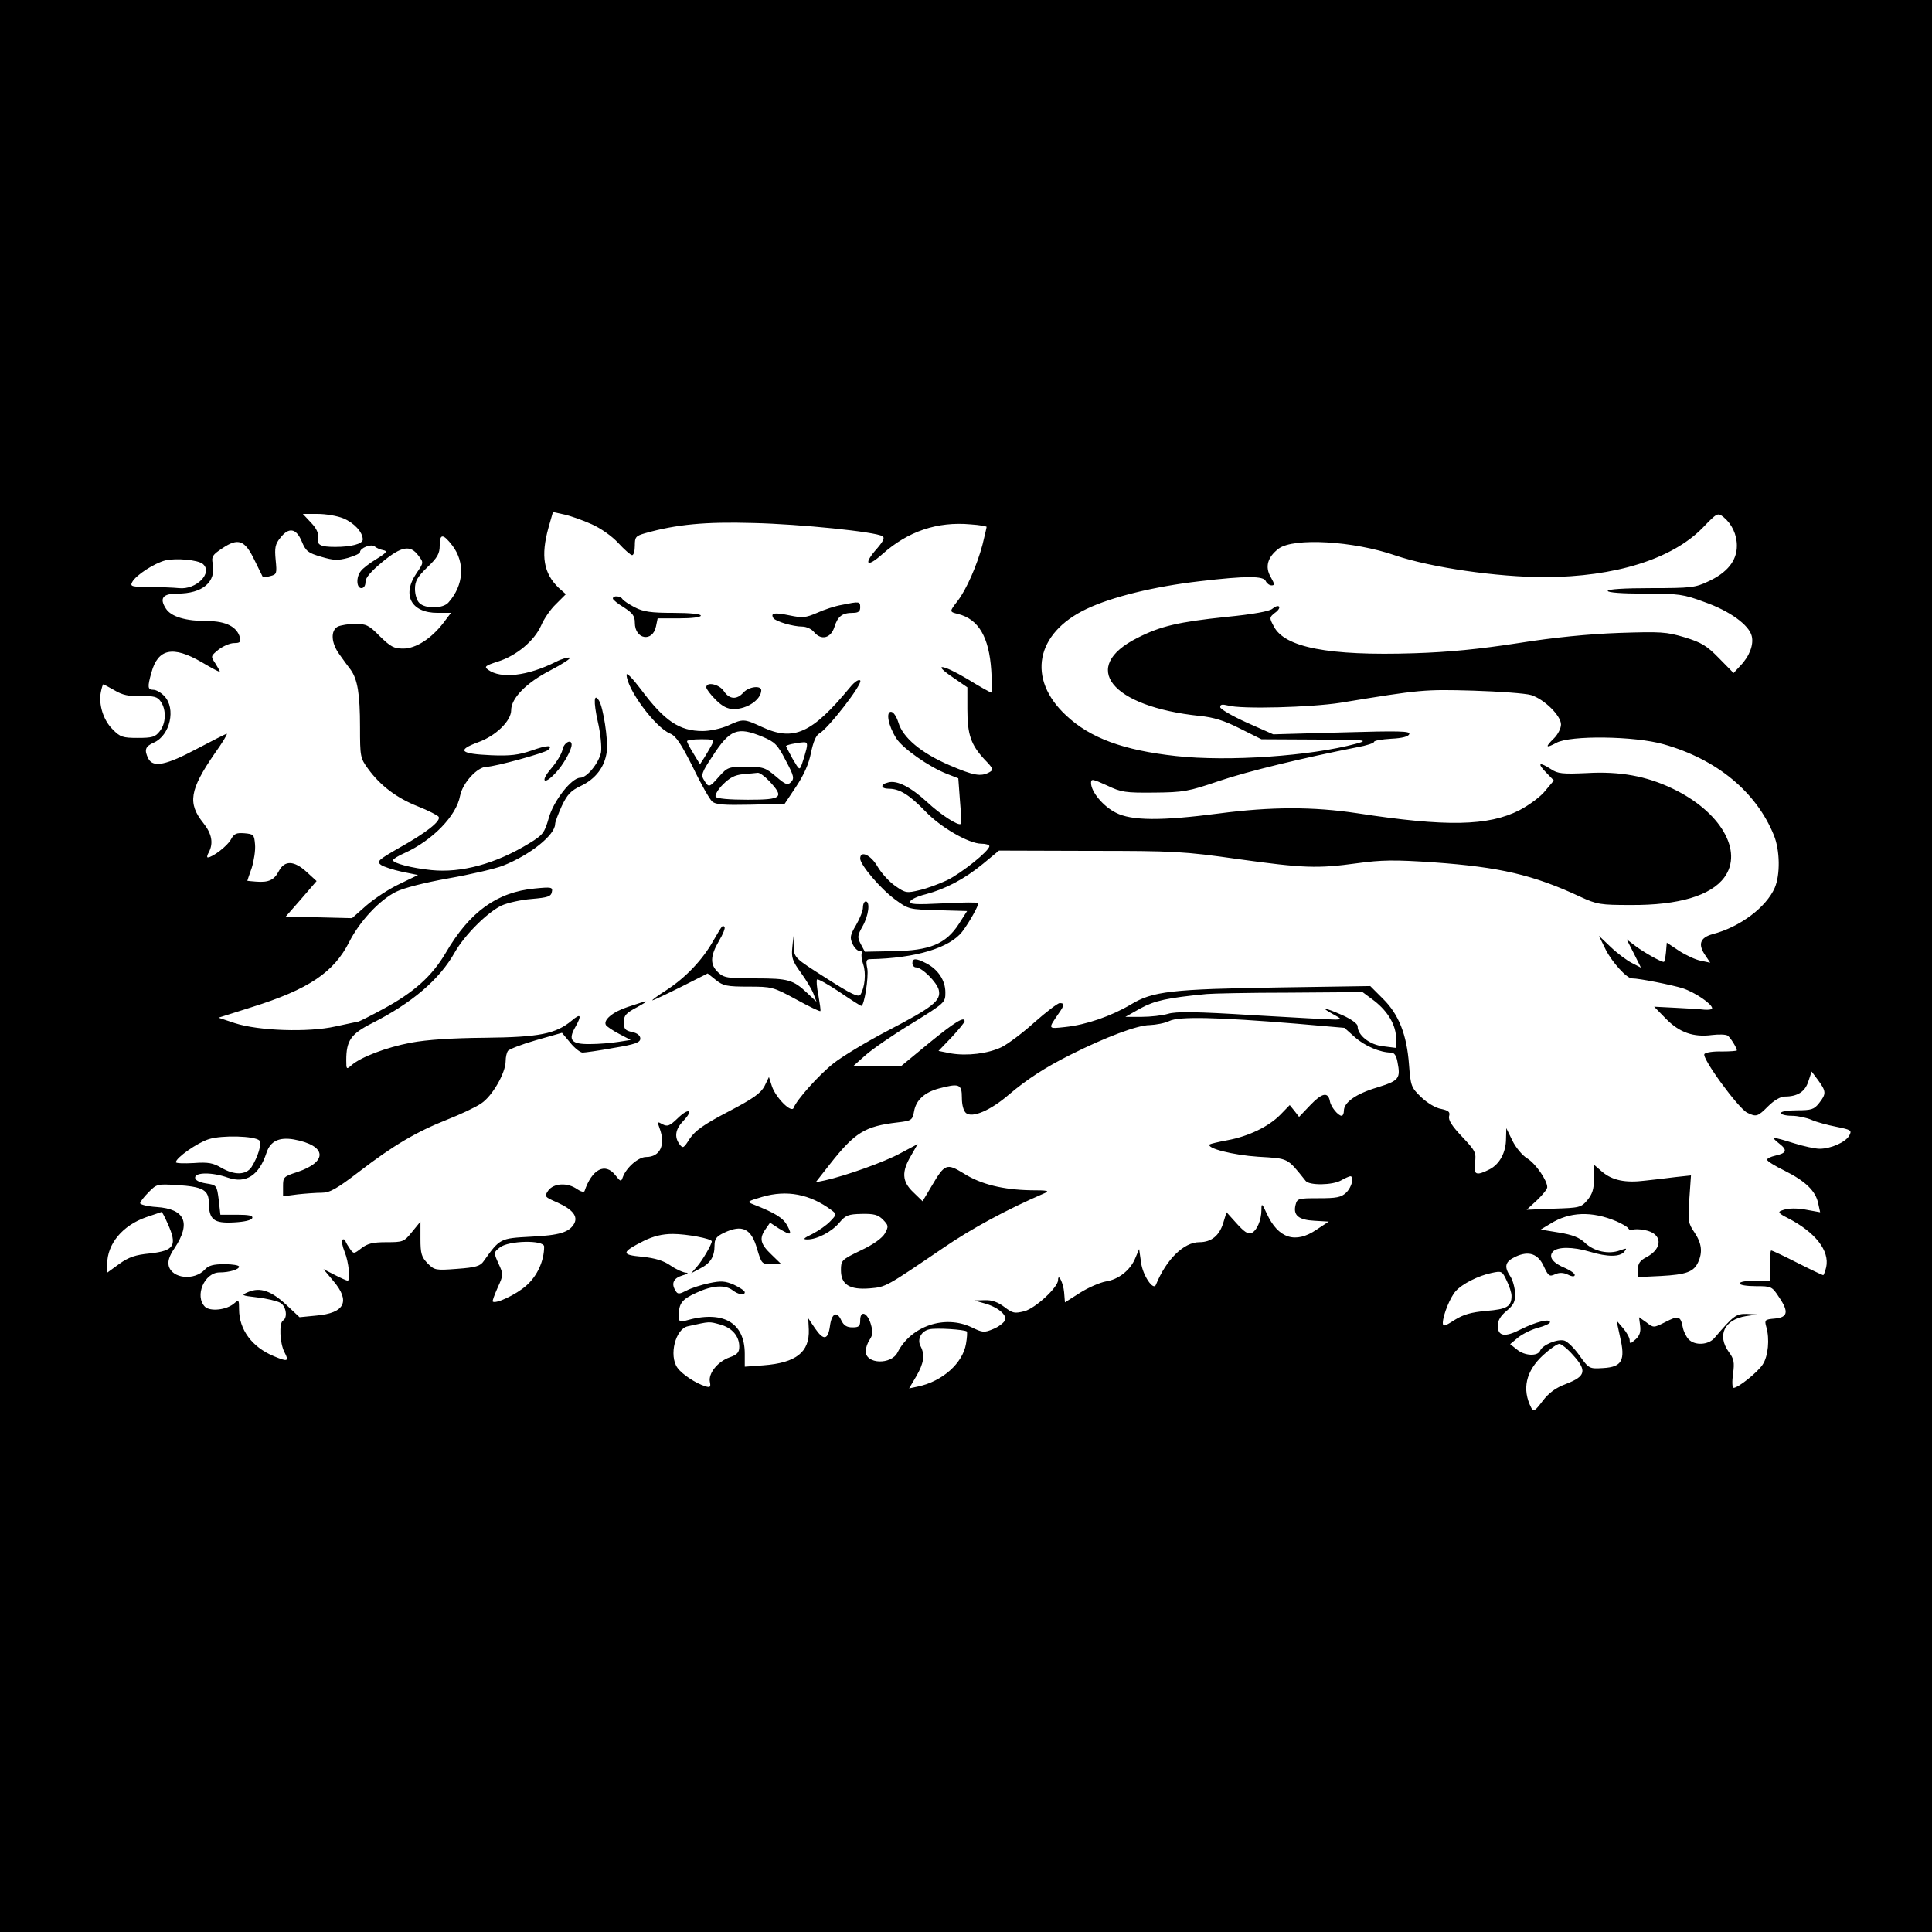 <?xml version="1.0" standalone="no"?>
<!DOCTYPE svg PUBLIC "-//W3C//DTD SVG 20010904//EN"
 "http://www.w3.org/TR/2001/REC-SVG-20010904/DTD/svg10.dtd">
<svg version="1.0" xmlns="http://www.w3.org/2000/svg"
 width="703pt" height="703pt" viewBox="0 0 703 703"
 preserveAspectRatio="xMidYMid meet">
<g transform="translate(0,703) scale(0.1,-0.1)"
fill="#000000" stroke="none">
<path d="M0 3515 l0 -3515 3515 0 3515 0 0 3515 0 3515 -3515 0 -3515 0 0
-3515z m2152 1608 c34 -15 75 -44 98 -69 22 -24 45 -44 50 -44 6 0 10 16 10
35 0 31 3 35 38 45 113 32 219 42 392 37 172 -4 446 -32 471 -48 9 -5 4 -17
-19 -44 -52 -58 -39 -73 19 -21 93 83 200 119 321 108 32 -2 58 -7 58 -9 0 -3
-7 -32 -15 -65 -20 -75 -58 -162 -90 -204 -31 -40 -31 -40 1 -48 75 -19 113
-84 121 -206 3 -44 3 -80 0 -80 -3 0 -43 22 -88 50 -91 54 -130 58 -50 4 l51
-35 0 -80 c0 -92 13 -129 62 -182 33 -34 34 -38 18 -47 -31 -17 -58 -12 -146
26 -102 44 -169 100 -185 155 -7 22 -18 39 -27 39 -19 0 -10 -50 19 -96 22
-36 120 -105 185 -130 l41 -16 6 -81 c4 -44 5 -82 3 -85 -9 -8 -74 34 -123 80
-59 54 -109 80 -141 71 -30 -7 -28 -23 3 -23 38 0 74 -22 132 -82 56 -59 159
-118 204 -118 16 0 29 -4 29 -9 0 -17 -101 -98 -154 -124 -28 -13 -73 -30
-100 -36 -46 -11 -51 -11 -88 15 -22 15 -51 47 -65 71 -24 42 -63 60 -63 29 0
-23 74 -110 127 -149 49 -36 51 -36 156 -39 l106 -3 -30 -47 c-47 -73 -106
-97 -238 -99 l-104 -2 -15 28 c-13 25 -12 31 7 65 22 39 28 90 11 90 -5 0 -10
-10 -10 -22 0 -12 -11 -40 -25 -64 -22 -37 -23 -46 -13 -68 6 -14 18 -26 25
-26 8 0 12 -4 9 -9 -3 -5 -1 -23 5 -40 11 -32 6 -84 -10 -110 -7 -11 -33 1
-125 60 -115 73 -116 74 -118 114 l-1 40 -4 -43 c-4 -36 1 -50 31 -91 19 -26
40 -61 46 -77 l11 -29 -33 31 c-52 49 -69 54 -189 54 -102 0 -115 2 -136 22
-30 28 -29 59 3 114 15 25 24 48 20 51 -7 8 -6 9 -41 -51 -39 -69 -100 -133
-169 -178 -33 -21 -56 -38 -52 -38 3 0 50 22 104 49 l97 49 30 -24 c26 -21 40
-24 118 -24 85 0 90 -1 173 -46 47 -26 87 -45 89 -43 2 2 -2 28 -7 57 -6 29
-8 55 -5 58 3 3 39 -17 81 -45 41 -28 77 -51 80 -51 11 0 27 104 22 135 -6 29
-4 35 11 35 163 3 290 41 335 101 25 33 58 92 58 103 0 3 -57 3 -126 -1 -102
-5 -126 -4 -122 7 2 7 27 19 56 26 72 19 141 55 209 111 l58 48 330 -1 c309 0
343 -2 540 -30 238 -33 288 -35 434 -15 88 12 134 13 280 3 237 -17 360 -45
531 -125 61 -28 73 -30 185 -30 173 -1 290 34 339 100 71 96 -14 241 -189 324
-94 45 -191 63 -311 56 -89 -4 -106 -2 -130 14 -43 28 -52 23 -19 -11 l29 -30
-31 -37 c-16 -21 -58 -52 -94 -71 -114 -58 -266 -61 -591 -11 -160 24 -312 24
-503 -1 -207 -27 -318 -27 -375 3 -46 23 -90 76 -90 108 0 16 5 15 58 -9 52
-25 67 -27 172 -26 106 1 124 4 235 42 106 36 310 85 503 123 34 6 62 15 62
20 0 4 28 9 62 11 41 2 63 8 66 17 4 11 -35 12 -245 6 l-250 -7 -97 43 c-53
24 -96 49 -96 56 0 10 7 11 28 6 47 -14 302 -7 410 10 292 48 304 49 482 44
96 -3 191 -10 211 -16 48 -15 109 -75 109 -107 0 -14 -11 -36 -25 -50 -34 -33
-31 -38 8 -17 50 28 285 25 390 -5 195 -55 338 -174 402 -332 22 -55 23 -143
3 -190 -31 -71 -126 -143 -226 -169 -47 -13 -55 -38 -25 -80 l16 -24 -33 7
c-19 3 -55 20 -80 36 l-45 30 -3 -35 c-2 -19 -5 -35 -8 -35 -11 0 -71 34 -102
57 l-33 25 26 -51 26 -52 -33 17 c-18 9 -53 35 -77 58 l-43 41 25 -51 c23 -45
76 -104 95 -104 28 0 146 -24 185 -36 45 -15 107 -57 107 -73 0 -4 -12 -6 -27
-5 -16 2 -63 5 -106 7 l-78 4 43 -44 c49 -50 100 -68 168 -59 25 3 50 2 56 -2
10 -6 34 -45 34 -54 0 -2 -25 -4 -54 -4 -30 1 -59 -3 -64 -9 -12 -13 124 -199
156 -214 33 -16 38 -14 76 24 21 21 45 35 60 35 46 0 74 17 86 55 l12 36 24
-32 c29 -40 30 -49 3 -83 -18 -23 -28 -26 -80 -26 -33 0 -59 -4 -59 -10 0 -5
18 -10 40 -10 21 0 54 -7 72 -15 18 -8 59 -19 90 -25 54 -11 57 -13 47 -32
-13 -24 -67 -48 -108 -48 -16 0 -58 9 -93 20 -80 25 -87 25 -54 -1 31 -24 27
-35 -14 -44 -17 -4 -30 -10 -30 -15 0 -5 29 -23 64 -40 76 -38 113 -74 122
-119 l7 -32 -39 7 c-45 9 -77 9 -102 -1 -14 -5 -9 -11 23 -27 101 -52 153
-119 140 -179 -4 -16 -9 -29 -11 -29 -2 0 -45 20 -94 45 -49 25 -92 45 -95 45
-3 0 -5 -25 -5 -55 l0 -55 -55 0 c-30 0 -55 -4 -55 -10 0 -6 26 -10 59 -10 57
0 59 -1 85 -41 36 -53 31 -73 -17 -77 -35 -3 -37 -5 -30 -30 13 -44 7 -107
-13 -137 -18 -28 -89 -85 -106 -85 -5 0 -6 23 -2 51 6 42 3 55 -15 79 -44 61
-17 118 62 131 l42 6 -38 2 c-40 1 -49 -6 -119 -88 -22 -25 -70 -28 -93 -5 -9
9 -19 29 -22 45 -8 41 -16 43 -64 18 -42 -21 -42 -21 -68 -1 l-27 19 4 -31 c3
-22 -2 -37 -17 -50 -18 -16 -21 -17 -21 -3 0 9 -11 29 -24 44 l-24 28 13 -60
c20 -85 7 -109 -61 -113 -51 -3 -52 -3 -87 46 -19 27 -44 51 -55 54 -25 7 -80
-16 -88 -37 -9 -21 -57 -19 -85 5 l-24 19 30 25 c17 13 49 29 73 35 23 6 42
15 42 20 0 14 -52 1 -106 -26 -58 -30 -84 -26 -84 13 0 19 10 36 32 54 26 22
32 34 31 64 -1 20 -8 47 -17 61 -24 36 -20 54 18 72 49 23 83 11 104 -36 16
-34 20 -37 40 -28 15 7 30 7 47 -1 16 -8 25 -8 25 -1 0 5 -15 16 -33 24 -47
19 -63 41 -47 60 16 19 73 19 136 0 63 -19 108 -19 124 0 11 14 10 14 -16 5
-40 -15 -94 -4 -127 28 -20 19 -45 29 -94 37 l-67 11 35 21 c70 44 151 47 241
9 20 -9 40 -20 43 -26 4 -6 10 -8 16 -5 5 3 25 3 44 -1 65 -12 67 -67 5 -99
-23 -12 -30 -23 -30 -44 l0 -28 83 4 c93 5 120 15 136 50 17 37 13 69 -13 108
-23 34 -25 42 -19 122 l6 86 -56 -6 c-32 -4 -81 -10 -111 -13 -72 -9 -119 1
-156 32 l-30 26 0 -51 c0 -38 -6 -56 -24 -78 -23 -27 -29 -28 -123 -31 l-98
-4 38 35 c20 19 37 40 37 47 0 25 -42 86 -73 105 -18 11 -42 40 -54 65 l-22
45 -1 -38 c0 -50 -23 -93 -60 -112 -49 -25 -59 -20 -53 24 5 37 2 43 -47 95
-37 39 -51 61 -47 75 4 15 -2 20 -29 26 -20 3 -51 22 -73 43 -36 35 -38 40
-44 118 -8 109 -37 183 -95 240 l-46 46 -330 -5 c-394 -6 -462 -14 -541 -62
-71 -42 -162 -74 -239 -82 -64 -7 -63 -8 -24 49 22 31 22 38 4 38 -7 0 -49
-32 -92 -70 -43 -39 -97 -79 -119 -90 -50 -24 -126 -33 -185 -23 l-45 9 48 50
c26 28 47 54 47 58 0 19 -36 -3 -129 -79 l-103 -85 -87 0 -86 1 45 40 c25 22
100 74 168 115 121 75 122 76 122 113 0 44 -27 84 -70 106 -37 19 -50 19 -50
0 0 -8 6 -15 13 -15 22 0 76 -54 83 -82 9 -39 -20 -62 -187 -149 -78 -41 -166
-94 -197 -119 -54 -43 -134 -133 -144 -161 -8 -21 -65 37 -79 78 l-11 34 -16
-33 c-14 -26 -40 -45 -132 -93 -90 -47 -120 -69 -140 -98 -22 -35 -25 -37 -37
-21 -20 27 -16 55 14 86 38 40 19 48 -21 9 -29 -28 -37 -31 -55 -22 -19 11
-20 10 -11 -14 23 -61 2 -105 -49 -105 -28 0 -72 -38 -85 -74 -6 -17 -8 -16
-27 8 -37 47 -85 22 -112 -58 -2 -5 -14 -2 -27 7 -35 25 -85 22 -105 -5 -15
-22 -14 -23 34 -44 55 -25 75 -50 60 -77 -18 -31 -53 -42 -158 -47 -111 -6
-112 -6 -171 -89 -12 -18 -29 -23 -97 -28 -78 -6 -82 -5 -107 20 -22 23 -26
35 -26 89 l0 63 -31 -38 c-29 -36 -33 -37 -93 -37 -50 0 -69 -5 -91 -22 -27
-21 -28 -21 -41 -3 -7 10 -15 23 -17 29 -2 6 -7 8 -11 5 -4 -4 0 -24 8 -44 15
-36 22 -105 11 -105 -3 0 -24 9 -47 21 l-41 21 36 -43 c63 -74 42 -117 -62
-126 l-61 -6 -48 45 c-55 51 -95 65 -138 47 -28 -12 -27 -13 33 -20 34 -4 71
-13 82 -19 22 -11 29 -54 11 -65 -15 -9 -12 -82 5 -115 18 -34 12 -36 -38 -15
-80 33 -127 97 -127 171 0 34 -1 36 -17 22 -28 -25 -88 -31 -107 -13 -39 39
-2 125 53 125 36 0 71 11 71 21 0 5 -24 9 -53 9 -41 0 -58 -5 -71 -19 -38 -42
-120 -34 -132 13 -4 17 2 36 21 64 61 92 39 143 -65 150 -33 2 -60 9 -60 14 0
5 14 23 31 40 29 30 32 30 102 26 96 -6 117 -18 117 -66 1 -60 18 -74 91 -70
39 2 64 8 67 16 3 9 -13 12 -56 12 l-60 0 -6 54 c-7 53 -7 54 -47 60 -25 4
-39 12 -39 21 0 20 63 20 119 0 66 -23 114 8 141 91 14 42 46 57 99 48 120
-22 126 -81 12 -119 -49 -16 -51 -18 -51 -52 l0 -36 53 7 c28 3 68 6 88 6 29
0 54 14 135 76 126 97 210 146 321 190 48 19 104 45 124 59 40 26 89 111 89
154 0 15 4 31 8 37 4 6 50 24 102 39 l95 27 30 -36 c16 -20 37 -36 45 -36 8 0
59 7 113 17 79 13 97 20 97 34 0 11 -11 20 -30 24 -25 5 -30 11 -30 36 0 24 8
33 48 54 50 28 47 28 -34 1 -55 -18 -90 -48 -79 -66 3 -5 25 -20 48 -32 l42
-22 -45 -7 c-25 -4 -71 -8 -103 -8 -67 -1 -81 14 -54 61 25 44 21 53 -13 24
-58 -48 -118 -60 -315 -62 -119 -1 -211 -7 -270 -18 -90 -17 -184 -53 -217
-83 -17 -15 -18 -14 -18 19 0 72 17 96 94 135 144 73 245 158 301 258 36 63
118 145 170 170 22 10 71 21 110 24 58 5 70 9 73 25 4 18 -1 19 -62 13 -138
-13 -237 -85 -324 -234 -50 -85 -116 -144 -227 -204 -44 -24 -84 -44 -90 -46
-5 -1 -44 -9 -85 -18 -98 -22 -278 -16 -365 12 l-60 20 120 38 c208 65 300
127 356 238 38 75 110 152 170 182 28 14 102 33 191 49 80 14 170 35 198 46
99 39 190 112 190 152 0 7 11 36 24 65 20 42 33 56 69 73 55 26 88 70 95 126
5 44 -13 159 -28 184 -19 31 -21 -2 -5 -75 10 -42 15 -93 12 -112 -7 -38 -51
-93 -76 -93 -31 0 -97 -84 -114 -146 -16 -55 -21 -62 -72 -93 -121 -74 -246
-108 -355 -97 -71 7 -140 25 -140 36 0 4 19 16 42 26 102 46 189 136 202 208
9 47 63 106 97 106 29 0 211 50 223 61 21 19 -4 18 -60 -2 -47 -16 -77 -20
-147 -17 -113 5 -126 18 -48 47 65 23 121 78 121 117 0 43 54 99 141 144 46
24 78 45 72 47 -6 2 -29 -4 -50 -15 -104 -52 -200 -63 -247 -29 -15 11 -11 15
36 30 67 21 132 75 157 131 10 24 34 59 54 78 l36 36 -26 23 c-55 53 -66 116
-37 220 l16 56 41 -9 c23 -5 68 -21 99 -35z m-903 21 c39 -16 71 -50 71 -77 0
-16 -42 -27 -100 -27 -54 0 -68 7 -63 34 3 15 -5 33 -25 54 l-30 32 54 0 c29
0 71 -7 93 -16z m5023 4 c30 -25 48 -63 48 -104 0 -54 -35 -98 -105 -130 -46
-22 -63 -24 -207 -24 -99 0 -158 -4 -158 -10 0 -6 51 -10 134 -10 125 0 141
-2 219 -31 91 -32 161 -83 171 -123 8 -31 -8 -74 -41 -108 l-25 -27 -53 54
c-44 45 -63 57 -125 76 -67 20 -86 21 -239 16 -110 -4 -234 -16 -366 -37 -143
-22 -252 -33 -380 -37 -310 -10 -471 21 -510 98 -17 31 -16 33 4 49 12 8 19
19 15 23 -4 4 -15 0 -24 -8 -10 -9 -68 -20 -170 -30 -171 -18 -237 -33 -321
-76 -212 -106 -97 -250 226 -284 51 -5 90 -17 147 -46 l78 -39 197 -1 c186 -1
195 -2 148 -15 -165 -45 -466 -66 -656 -45 -191 21 -312 65 -400 148 -143 133
-111 299 74 387 92 44 247 82 412 101 169 20 234 20 241 0 4 -8 13 -15 21 -15
12 0 11 5 -3 30 -22 37 -12 73 29 104 55 40 271 28 424 -25 130 -44 370 -79
545 -79 254 1 461 65 573 179 54 56 55 56 77 39z m-5174 -88 c15 -36 23 -42
71 -56 44 -13 60 -14 97 -4 24 7 44 16 44 21 0 15 40 31 53 21 7 -6 21 -12 32
-14 16 -3 12 -9 -25 -32 -25 -15 -51 -35 -57 -44 -18 -22 -16 -62 2 -62 9 0
15 9 15 23 0 15 20 38 61 72 70 58 102 63 131 24 20 -26 20 -26 -6 -64 -55
-80 -20 -145 76 -145 l49 0 -28 -37 c-44 -57 -100 -93 -146 -93 -34 0 -46 7
-85 45 -39 40 -50 45 -89 45 -24 0 -53 -5 -64 -10 -27 -15 -24 -60 6 -101 13
-19 32 -44 41 -56 25 -35 34 -88 34 -209 0 -106 1 -113 29 -151 45 -62 105
-107 181 -137 38 -15 73 -33 76 -38 10 -15 -46 -59 -145 -114 -75 -43 -81 -49
-65 -61 10 -7 44 -18 76 -25 l59 -12 -68 -33 c-37 -17 -91 -53 -120 -78 l-52
-46 -121 3 -120 3 56 64 56 65 -36 33 c-46 42 -80 43 -101 4 -17 -33 -37 -43
-84 -39 -17 1 -31 3 -31 3 0 1 7 22 16 47 8 26 14 64 12 85 -3 36 -5 38 -39
41 -29 2 -37 -1 -49 -23 -12 -23 -67 -65 -84 -65 -4 0 -2 9 4 19 17 33 11 67
-20 106 -58 72 -50 121 41 253 28 39 48 72 44 72 -3 0 -52 -25 -109 -55 -111
-59 -158 -69 -176 -36 -16 32 -12 45 20 59 59 26 81 124 38 169 -12 13 -30 23
-40 23 -21 0 -22 10 -7 63 24 87 78 98 182 38 37 -22 67 -38 67 -35 0 3 -8 16
-17 31 -17 25 -16 26 12 49 17 13 42 24 57 24 21 0 25 4 21 20 -10 39 -51 60
-117 60 -81 0 -133 16 -152 45 -25 38 -12 55 41 55 92 0 142 42 129 109 -5 26
-1 32 35 56 58 39 82 30 117 -43 15 -31 29 -59 30 -61 2 -2 14 -1 28 3 23 6
24 9 19 59 -4 43 -2 57 17 80 31 40 58 35 78 -13z m548 -15 c47 -62 42 -144
-14 -207 -19 -23 -85 -24 -106 -2 -9 8 -16 31 -16 51 0 28 8 43 45 79 37 35
45 50 45 79 0 44 12 44 46 0z m-908 -67 c38 -32 -24 -95 -87 -88 -20 2 -68 4
-108 4 -65 1 -70 2 -62 18 13 25 81 69 121 79 39 9 118 2 136 -13z m-321 -460
c28 -17 52 -22 95 -21 49 1 61 -2 73 -20 21 -30 19 -80 -4 -108 -16 -21 -28
-24 -80 -24 -54 0 -64 3 -91 31 -34 33 -52 91 -43 136 3 15 7 28 9 28 1 0 20
-10 41 -22z m4584 -1130 c50 -39 79 -89 79 -137 l0 -34 -47 6 c-49 5 -93 40
-93 73 0 9 -24 26 -55 40 -66 29 -84 31 -35 4 33 -18 33 -19 10 -20 -14 0
-148 7 -299 16 -208 13 -282 14 -311 5 -20 -6 -64 -11 -96 -11 l-59 0 55 31
c52 28 96 38 240 52 19 2 155 5 302 5 l266 2 43 -32z m-282 -83 l173 -15 38
-34 c36 -32 92 -56 132 -56 11 0 19 -11 23 -34 12 -61 6 -68 -74 -93 -77 -23
-121 -54 -121 -85 0 -10 -4 -18 -8 -18 -13 0 -40 33 -43 54 -7 34 -29 29 -71
-15 l-41 -43 -17 22 -17 21 -34 -35 c-42 -43 -116 -79 -193 -93 -33 -6 -61
-13 -64 -15 -14 -14 85 -39 176 -45 112 -7 104 -2 173 -88 13 -17 98 -16 129
2 14 8 28 14 33 15 16 0 6 -40 -15 -60 -18 -17 -35 -20 -100 -20 -75 0 -78 -1
-84 -25 -9 -37 11 -54 69 -57 l52 -3 -44 -29 c-77 -53 -140 -33 -182 59 -17
37 -19 38 -19 13 0 -38 -17 -77 -37 -85 -12 -5 -27 6 -53 35 l-37 41 -12 -39
c-14 -46 -43 -70 -87 -70 -56 0 -120 -62 -158 -155 -9 -23 -48 34 -54 81 l-7
49 -14 -33 c-18 -44 -61 -78 -108 -85 -21 -4 -63 -22 -93 -41 l-55 -35 -3 37
c-3 34 -22 72 -22 44 0 -26 -82 -102 -122 -113 -36 -9 -43 -8 -73 15 -24 18
-45 26 -72 25 l-38 -1 35 -10 c49 -13 85 -42 77 -62 -4 -9 -23 -24 -43 -32
-33 -14 -39 -13 -78 6 -98 47 -221 5 -270 -91 -23 -46 -116 -43 -116 4 0 12 7
32 15 43 11 17 12 28 3 58 -13 41 -38 49 -38 11 0 -21 -5 -25 -28 -25 -21 0
-32 7 -41 26 -16 35 -35 25 -41 -21 -7 -51 -23 -54 -54 -9 l-25 37 2 -41 c3
-82 -46 -121 -165 -130 l-68 -5 0 47 c0 115 -81 160 -217 120 -20 -5 -23 -3
-23 19 0 44 11 59 64 83 58 27 104 30 132 9 21 -16 44 -20 44 -7 0 5 -18 17
-39 27 -33 14 -47 15 -90 6 -29 -6 -66 -18 -83 -27 -25 -13 -32 -14 -39 -2
-18 27 -9 47 24 57 19 5 24 10 13 10 -11 1 -36 12 -56 26 -26 18 -56 27 -103
32 -78 7 -77 16 6 58 35 17 67 25 105 25 50 0 142 -17 142 -27 0 -11 -35 -71
-54 -92 l-21 -24 32 17 c38 19 53 43 53 84 0 24 7 33 34 46 67 32 100 16 121
-59 16 -53 17 -55 52 -55 l36 0 -36 35 c-41 39 -45 59 -21 93 l16 23 32 -21
c45 -27 49 -25 31 10 -15 28 -43 46 -125 78 -23 9 -21 11 34 27 89 26 173 10
251 -48 20 -15 20 -16 -4 -41 -13 -14 -42 -34 -65 -46 -33 -16 -36 -20 -18
-20 35 0 89 28 117 62 22 26 32 30 80 31 45 1 60 -3 78 -21 20 -21 21 -24 7
-50 -10 -17 -41 -40 -88 -62 -70 -34 -72 -36 -72 -72 0 -52 31 -72 105 -66 59
5 58 5 267 147 102 70 231 140 368 199 21 9 13 11 -50 11 -99 2 -180 21 -243
61 -62 38 -69 36 -116 -44 l-34 -57 -34 33 c-41 39 -43 74 -8 133 l24 42 -62
-33 c-58 -32 -202 -83 -275 -99 l-34 -7 51 65 c92 117 128 139 248 153 50 6
53 8 59 40 7 41 38 69 89 83 75 20 85 17 85 -33 0 -27 6 -48 15 -56 23 -19 90
10 156 67 66 56 132 99 224 145 127 64 244 108 288 108 23 1 56 7 72 15 35 17
172 14 464 -10z m-3775 -425 c10 -10 -6 -61 -29 -97 -20 -29 -62 -30 -110 -2
-29 17 -47 21 -100 17 -36 -2 -65 -1 -65 3 0 16 78 71 120 84 47 15 167 12
184 -5z m-334 -302 c36 -80 25 -99 -65 -109 -52 -5 -76 -13 -111 -38 l-44 -32
0 31 c0 74 56 141 142 171 29 10 54 18 56 19 2 0 12 -19 22 -42z m1370 -84 c0
-52 -25 -107 -65 -142 -37 -33 -112 -68 -122 -58 -2 2 6 24 18 51 21 46 21 48
3 87 -18 40 -18 41 5 59 31 25 161 28 161 3z m3520 -179 c0 -39 -16 -49 -92
-55 -55 -5 -83 -13 -115 -33 -37 -24 -43 -25 -43 -10 1 29 27 93 47 115 23 26
82 56 130 66 37 8 39 7 55 -27 10 -20 18 -45 18 -56z m-2878 -105 c42 -12 68
-42 68 -80 0 -21 -7 -29 -35 -39 -43 -15 -78 -58 -72 -89 4 -19 1 -22 -17 -16
-34 10 -85 44 -101 67 -32 45 -7 142 38 151 82 18 75 18 119 6z m896 -25 c2
-2 1 -22 -3 -45 -12 -70 -85 -136 -174 -155 l-33 -7 26 44 c28 48 32 78 16
109 -14 25 2 56 32 62 24 6 129 -1 136 -8z m2206 -86 c51 -56 46 -77 -24 -104
-40 -15 -64 -33 -87 -63 -28 -37 -33 -40 -41 -25 -35 68 -20 134 43 192 24 22
51 41 59 41 7 0 30 -18 50 -41z"/>
<path d="M2230 4852 c0 -4 18 -19 40 -32 32 -21 40 -31 40 -56 0 -61 65 -72
77 -13 l6 29 78 0 c46 0 79 4 79 10 0 6 -40 10 -100 10 -81 0 -109 4 -140 20
-21 11 -41 24 -45 30 -7 12 -35 14 -35 2z"/>
<path d="M3063 4829 c-24 -4 -64 -17 -90 -29 -42 -18 -53 -19 -101 -9 -54 11
-69 9 -58 -10 8 -12 71 -31 106 -31 14 0 34 -9 43 -21 26 -30 60 -21 73 19 12
39 28 52 67 52 20 0 27 5 27 20 0 22 -3 22 -67 9z"/>
<path d="M2280 4575 c0 -51 104 -192 158 -214 22 -9 40 -37 83 -122 29 -61 61
-117 70 -125 13 -12 43 -14 140 -12 l124 3 42 63 c28 42 46 82 54 123 8 39 18
63 30 70 31 16 160 182 149 193 -5 5 -20 -4 -37 -25 -139 -168 -205 -198 -321
-144 -65 30 -68 30 -123 5 -24 -11 -66 -20 -92 -20 -85 0 -139 36 -226 153
-28 37 -51 61 -51 52z m495 -226 c45 -19 54 -28 84 -86 30 -56 32 -66 19 -79
-12 -12 -19 -10 -55 21 -38 32 -46 35 -108 35 -64 0 -68 -2 -98 -35 -36 -41
-38 -42 -55 -14 -12 18 -9 28 29 85 65 101 92 111 184 73z m-186 -31 c-7 -13
-19 -33 -27 -46 l-15 -23 -23 38 c-13 21 -24 41 -24 46 0 4 23 7 50 7 49 0 50
-1 39 -22z m345 -15 c-4 -16 -11 -39 -16 -53 -9 -24 -9 -23 -34 19 -13 24 -24
45 -24 46 0 4 36 12 63 14 14 1 16 -4 11 -26z m-135 -115 c56 -60 47 -68 -78
-68 -68 0 -112 4 -117 11 -3 6 8 26 26 44 25 25 43 35 74 38 23 2 46 4 53 5 7
1 26 -13 42 -30z"/>
<path d="M2570 4529 c0 -6 15 -26 34 -45 24 -24 43 -34 66 -34 49 0 99 34 100
68 0 19 -45 14 -65 -8 -24 -27 -51 -25 -71 5 -16 25 -64 36 -64 14z"/>
<path d="M2047 4303 c-3 -16 -22 -47 -42 -70 -41 -48 -25 -61 17 -15 27 28 58
83 58 102 0 23 -28 8 -33 -17z"/>
</g>
</svg>
